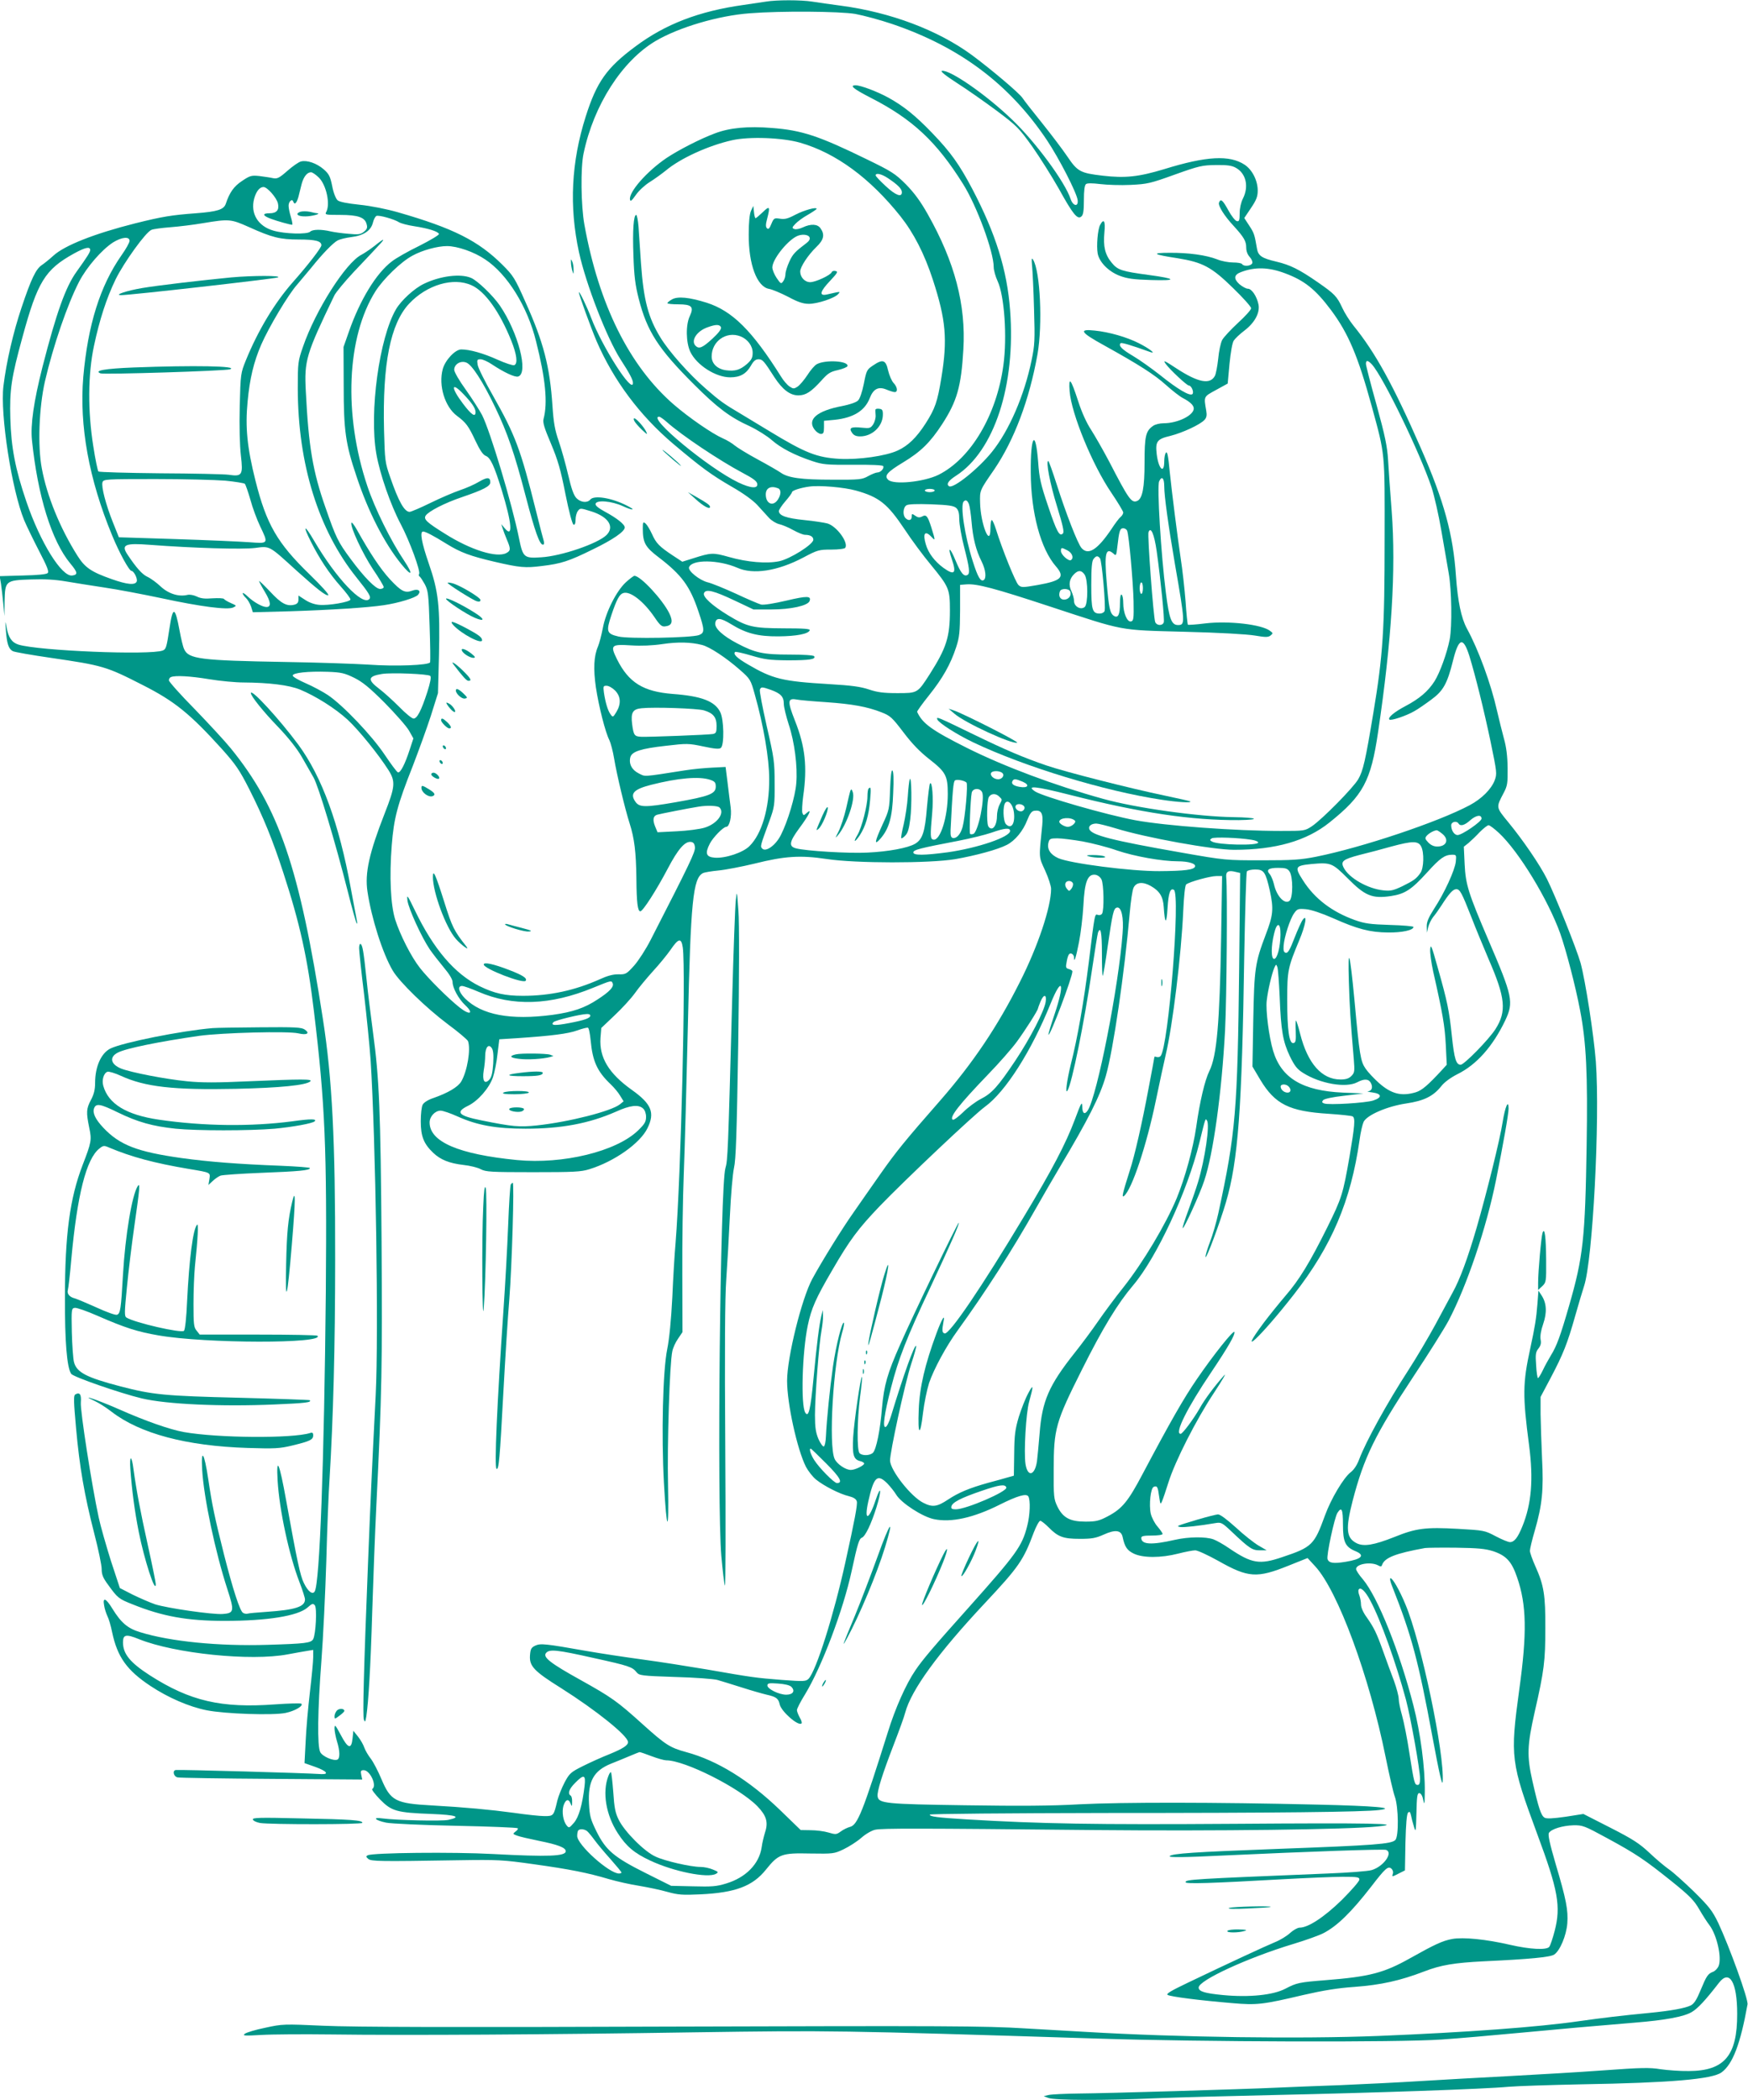 <?xml version="1.0" standalone="no"?>
<!DOCTYPE svg PUBLIC "-//W3C//DTD SVG 20010904//EN"
 "http://www.w3.org/TR/2001/REC-SVG-20010904/DTD/svg10.dtd">
<svg version="1.0" xmlns="http://www.w3.org/2000/svg"
 width="1066pt" height="1280pt" viewBox="0 0 1066 1280"
 preserveAspectRatio="xMidYMid meet">
<g transform="translate(0,1280) scale(0.1,-0.1)"
fill="#009688" stroke="none">
<path d="M4670 12790 c-25 -4 -85 -13 -135 -20 -272 -38 -478 -117 -661 -254
-174 -129 -235 -215 -302 -426 -88 -277 -102 -548 -41 -828 43 -196 170 -523
254 -654 54 -83 75 -123 75 -142 0 -74 -188 220 -255 397 -25 67 -74 168 -75
155 0 -13 72 -212 108 -297 104 -240 263 -453 467 -626 172 -145 232 -189 358
-262 70 -40 128 -82 155 -111 24 -26 56 -61 72 -79 16 -17 44 -34 62 -38 18
-4 57 -20 85 -36 29 -16 61 -29 72 -29 32 0 51 -11 51 -30 0 -28 -141 -117
-208 -131 -76 -16 -195 -6 -307 26 -96 27 -108 27 -217 -8 l-67 -21 -58 38
c-83 55 -102 75 -127 131 -13 28 -30 56 -39 64 -15 12 -17 9 -17 -30 0 -88 15
-114 98 -177 140 -107 190 -176 241 -328 39 -115 39 -131 4 -145 -44 -17 -429
-24 -491 -9 -73 17 -77 30 -43 132 32 95 49 126 72 133 42 14 125 -51 191
-148 33 -49 44 -58 65 -55 42 5 49 29 25 79 -41 84 -176 229 -213 229 -5 0
-29 -18 -53 -40 -57 -53 -122 -181 -140 -280 -8 -41 -21 -91 -29 -110 -26 -60
-29 -138 -13 -250 18 -118 58 -275 82 -321 8 -17 22 -68 29 -112 17 -102 67
-310 95 -397 29 -91 39 -174 41 -335 1 -148 8 -200 24 -200 16 1 98 129 166
258 64 122 106 170 143 165 15 -2 22 -11 24 -33 2 -29 -28 -92 -270 -564 -29
-57 -75 -128 -101 -157 -46 -51 -51 -54 -95 -53 -32 1 -68 -9 -114 -30 -152
-68 -304 -101 -469 -101 -109 0 -173 14 -265 59 -151 75 -280 225 -394 462
-46 95 -50 100 -45 59 7 -50 86 -223 136 -297 18 -26 57 -76 86 -111 33 -39
53 -72 53 -88 0 -36 37 -104 78 -142 54 -51 27 -62 -34 -14 -72 57 -194 179
-243 242 -53 67 -121 201 -151 295 -28 90 -36 262 -21 452 13 167 35 248 128
483 35 91 85 228 110 305 l44 140 6 230 c7 300 -3 390 -62 560 -44 127 -56
195 -35 195 15 0 63 -25 145 -76 84 -52 145 -74 290 -108 155 -36 188 -39 290
-26 117 14 164 29 310 101 122 59 195 109 195 134 0 19 -50 58 -121 96 -40 22
-59 37 -57 48 6 25 98 17 166 -14 63 -29 84 -26 25 3 -91 47 -200 65 -223 37
-18 -22 -58 -18 -84 8 -17 17 -31 56 -51 142 -15 65 -41 157 -57 204 -24 69
-32 113 -39 219 -16 238 -54 386 -165 632 -64 145 -74 160 -140 226 -147 146
-299 223 -637 320 -70 20 -165 39 -234 46 -75 8 -122 17 -134 27 -11 10 -25
44 -33 86 -12 60 -20 75 -52 103 -43 37 -101 57 -138 48 -14 -3 -51 -29 -83
-57 -50 -44 -62 -50 -88 -45 -16 4 -54 9 -83 13 -48 5 -57 3 -106 -30 -50 -33
-76 -70 -99 -139 -12 -36 -52 -48 -183 -58 -148 -11 -203 -20 -368 -61 -250
-63 -433 -135 -501 -198 -23 -21 -54 -46 -69 -56 -37 -24 -66 -85 -125 -261
-50 -149 -92 -329 -110 -477 -21 -171 51 -634 126 -817 15 -36 56 -120 91
-188 49 -94 62 -126 53 -135 -8 -8 -63 -13 -152 -15 l-141 -4 8 -46 c4 -26 10
-81 14 -122 l7 -75 1 91 c3 124 6 127 162 132 83 3 148 -1 212 -12 51 -9 156
-25 233 -37 77 -11 234 -41 348 -65 241 -52 405 -73 439 -57 22 11 22 11 -14
27 -20 9 -39 20 -42 25 -3 5 -35 6 -70 4 -47 -4 -72 -1 -96 11 -19 9 -43 13
-56 10 -53 -13 -115 6 -163 50 -25 24 -62 51 -82 60 -32 15 -67 54 -121 135
-41 61 -16 72 137 60 263 -20 564 -29 641 -19 91 12 83 16 249 -135 129 -116
182 -158 197 -153 7 3 -45 60 -115 128 -196 190 -262 304 -329 570 -51 203
-63 326 -48 482 13 141 38 243 83 347 45 104 165 306 219 366 24 28 63 75 88
105 64 80 131 150 160 165 14 7 51 16 83 20 74 9 119 39 131 87 5 21 15 39 22
42 16 6 109 -20 138 -39 12 -7 53 -18 93 -24 85 -13 145 -32 150 -47 2 -6 -52
-38 -119 -72 -68 -33 -144 -76 -169 -96 -95 -72 -194 -235 -261 -427 l-33 -94
1 -235 c0 -275 11 -355 79 -556 70 -212 169 -405 272 -532 65 -80 76 -67 18
20 -81 120 -180 320 -225 456 -146 436 -126 908 50 1187 49 76 156 180 226
217 60 33 152 58 210 58 63 0 165 -35 234 -82 134 -89 257 -287 309 -498 58
-229 72 -375 46 -473 -6 -22 4 -55 45 -151 42 -100 59 -158 88 -306 22 -110
42 -185 50 -188 8 -2 12 8 12 30 0 19 6 43 14 53 14 19 15 19 85 -3 102 -33
140 -93 90 -143 -52 -52 -276 -129 -399 -136 -105 -7 -111 -1 -135 117 -42
208 -175 651 -225 750 -16 30 -60 99 -99 154 -40 55 -71 109 -71 122 0 34 39
58 74 44 34 -13 101 -116 176 -273 75 -156 118 -281 186 -542 57 -218 85 -295
105 -295 7 0 9 8 5 23 -4 12 -25 94 -47 182 -94 377 -126 462 -263 704 -48 84
-90 168 -93 187 -5 31 -3 34 18 34 13 0 44 -14 69 -31 74 -49 140 -80 160 -74
65 20 0 269 -112 433 -42 61 -137 152 -175 168 -65 28 -189 12 -288 -36 -59
-28 -139 -102 -170 -155 -102 -174 -164 -627 -120 -881 22 -125 87 -312 149
-429 54 -102 122 -287 112 -304 -4 -5 -2 -12 3 -15 5 -3 19 -25 32 -48 20 -39
23 -61 29 -253 4 -115 5 -215 3 -222 -7 -18 -212 -26 -378 -14 -82 5 -310 13
-505 16 -519 9 -590 18 -617 78 -7 14 -19 65 -28 114 -27 146 -41 150 -61 16
-18 -118 -21 -130 -41 -138 -76 -30 -759 -2 -881 36 -40 13 -61 43 -72 106 -8
43 -9 42 -4 -20 6 -80 16 -112 42 -126 11 -6 116 -24 233 -41 315 -46 337 -52
558 -165 196 -99 290 -176 483 -389 85 -95 108 -128 168 -246 86 -170 143
-310 208 -510 101 -309 148 -522 186 -840 69 -569 80 -839 73 -1715 -10 -1032
-37 -1777 -68 -1826 -13 -21 -41 0 -66 52 -22 44 -41 133 -108 504 -41 229
-61 275 -52 120 11 -181 70 -455 133 -618 19 -49 34 -97 34 -106 0 -45 -59
-64 -235 -76 -55 -4 -107 -8 -115 -11 -8 -2 -21 0 -28 5 -19 11 -62 144 -116
356 -57 227 -72 298 -96 459 -24 162 -45 194 -37 56 10 -170 80 -501 154 -728
43 -132 41 -145 -28 -150 -61 -5 -342 36 -413 59 -32 11 -94 38 -137 59 l-78
40 -55 167 c-29 93 -63 211 -74 263 -42 194 -114 655 -109 702 4 49 -7 64 -34
48 -11 -7 -10 -40 5 -207 21 -233 50 -404 111 -641 25 -96 45 -193 45 -216 0
-34 8 -54 40 -97 57 -79 64 -85 148 -118 183 -74 335 -101 562 -101 261 0 446
30 505 81 28 25 34 27 45 14 14 -17 6 -175 -10 -206 -13 -24 -48 -28 -280 -35
-297 -9 -591 20 -775 77 -77 23 -117 58 -170 144 -39 64 -60 72 -50 19 3 -21
13 -50 20 -65 8 -15 21 -59 29 -99 32 -150 89 -231 234 -327 107 -71 236 -127
343 -148 111 -22 405 -32 481 -16 57 12 109 43 96 56 -4 4 -76 2 -161 -4 -328
-24 -518 20 -763 177 -121 78 -164 131 -164 201 0 48 18 52 99 19 217 -87 681
-135 906 -92 44 8 97 18 118 21 l37 6 0 -44 c0 -24 -9 -120 -20 -213 -11 -92
-23 -228 -26 -300 l-7 -133 68 -24 c66 -24 84 -45 35 -43 -102 7 -862 28 -887
25 -23 -2 -15 -40 10 -45 12 -3 270 -7 574 -9 l552 -4 -6 28 c-5 24 -2 29 15
29 39 0 83 -96 52 -115 -5 -3 17 -32 48 -64 70 -71 100 -80 315 -88 150 -6
184 -18 101 -36 -39 -9 -321 -2 -403 9 -63 9 -44 -12 24 -26 30 -6 221 -15
425 -19 203 -4 373 -11 377 -15 4 -3 -2 -13 -13 -20 -18 -14 -18 -15 9 -25 15
-6 76 -20 135 -32 114 -23 162 -41 162 -63 0 -31 -106 -35 -445 -17 -240 13
-735 8 -763 -8 -11 -6 -10 -10 4 -22 19 -15 66 -16 549 -8 243 4 273 2 458
-24 223 -31 332 -53 460 -91 48 -14 132 -33 185 -41 53 -9 131 -25 172 -37 65
-18 92 -20 200 -15 215 10 321 50 402 152 75 93 95 101 268 97 141 -2 146 -2
205 26 33 16 82 47 108 70 26 23 64 45 85 49 43 9 247 9 1332 -2 752 -7 1557
3 1733 22 171 18 -52 22 -863 16 -871 -6 -1193 0 -1645 27 -180 11 -225 17
-225 29 0 5 483 9 1073 10 1045 0 1576 6 1667 18 107 13 -21 25 -375 33 -630
15 -1193 15 -1450 2 -172 -10 -370 -11 -698 -6 -487 7 -529 11 -535 54 -5 29
29 136 98 315 32 83 64 170 70 195 37 139 200 363 486 668 207 221 235 261
298 430 15 39 33 72 40 72 6 0 29 -18 51 -40 57 -58 89 -70 190 -70 73 0 97 4
146 26 70 32 106 27 115 -14 13 -61 27 -82 68 -102 56 -27 166 -27 271 0 43
11 90 20 104 20 14 0 77 -29 140 -64 184 -104 236 -107 430 -29 l115 46 47
-51 c138 -150 329 -667 429 -1162 22 -109 47 -217 56 -241 23 -64 25 -243 3
-265 -25 -24 -121 -32 -719 -54 -510 -19 -641 -28 -657 -44 -9 -9 88 -8 332 4
517 24 973 40 988 34 45 -17 -16 -102 -88 -123 -22 -7 -143 -16 -270 -21 -831
-34 -865 -36 -865 -53 0 -11 149 -7 590 18 146 8 311 15 368 15 91 0 102 -2
102 -17 0 -10 -48 -65 -107 -124 -108 -105 -205 -169 -258 -169 -12 0 -38 -15
-57 -32 -19 -18 -61 -44 -94 -57 -60 -25 -272 -123 -529 -246 -107 -51 -136
-69 -124 -75 18 -11 201 -34 394 -50 150 -13 185 -9 435 50 118 27 207 42 311
49 161 12 278 38 424 94 101 39 183 53 365 62 279 13 404 25 428 41 35 23 74
115 80 190 6 81 -7 147 -71 362 -37 127 -48 178 -41 190 15 23 82 44 149 46
57 1 67 -3 205 -78 179 -97 230 -132 395 -264 109 -88 136 -115 168 -171 21
-36 49 -80 62 -96 45 -60 76 -196 56 -248 -6 -15 -21 -31 -34 -36 -32 -12 -40
-25 -77 -114 -23 -56 -39 -81 -59 -91 -34 -17 -121 -33 -256 -46 -166 -16
-276 -29 -425 -50 -249 -36 -682 -68 -1222 -90 -478 -19 -1220 -9 -1793 25
-49 3 -214 12 -365 21 -244 15 -483 16 -2150 11 -1338 -5 -1947 -3 -2125 5
-244 11 -252 11 -357 -12 -59 -12 -116 -29 -125 -37 -16 -12 -3 -13 102 -7 66
4 257 5 425 3 453 -6 1324 -1 2214 13 837 12 863 12 2456 -38 636 -21 1845
-24 2100 -6 102 7 322 26 490 42 288 27 390 36 690 61 185 15 298 36 346 64
38 22 84 72 167 179 64 83 111 4 111 -189 1 -255 -78 -348 -294 -349 -52 -1
-130 5 -173 11 -65 11 -119 10 -350 -7 -149 -11 -409 -26 -577 -35 -168 -9
-408 -22 -535 -30 -126 -8 -347 -19 -490 -25 -143 -5 -314 -12 -380 -15 -213
-10 -1055 -35 -1215 -36 -85 -1 -168 -5 -185 -9 l-30 -7 28 -11 c35 -15 346
-16 657 -2 124 5 452 14 730 20 596 13 1272 36 1420 50 58 5 258 11 445 15
539 9 798 31 854 73 68 50 115 174 158 414 6 31 -111 353 -179 498 -36 74 -55
98 -149 191 -60 58 -128 119 -152 135 -23 16 -76 60 -117 99 -63 59 -102 84
-239 154 l-165 84 -108 -17 c-78 -11 -115 -13 -128 -6 -22 12 -37 58 -75 225
-34 152 -32 215 14 419 58 253 65 312 65 511 1 203 -9 262 -60 376 -19 42 -34
85 -34 96 0 11 13 67 30 124 45 156 54 247 44 439 -4 91 -8 212 -9 270 l0 105
61 115 c77 146 103 212 149 375 20 71 45 154 55 185 53 157 98 1015 72 1370
-13 165 -63 489 -93 600 -24 85 -154 410 -205 512 -44 88 -147 238 -235 345
-77 94 -76 90 -30 178 24 45 26 60 25 155 -1 72 -8 128 -23 180 -11 41 -30
117 -42 169 -36 161 -113 372 -184 501 -34 64 -55 164 -66 318 -17 254 -72
456 -214 780 -169 386 -279 585 -411 747 -24 30 -55 79 -68 108 -33 71 -47 85
-149 156 -114 79 -169 106 -253 126 -90 21 -112 36 -119 82 -14 82 -17 93 -47
138 l-30 46 41 61 c33 49 41 70 41 106 0 61 -33 127 -80 158 -91 60 -232 53
-490 -27 -156 -47 -237 -56 -375 -40 -137 16 -154 25 -216 117 -29 43 -99 135
-155 205 -56 69 -109 137 -118 151 -19 30 -195 178 -310 263 -206 151 -495
260 -796 300 -63 8 -143 20 -176 25 -70 11 -218 11 -284 0z m546 -75 c49 -9
150 -36 224 -61 413 -140 716 -367 945 -709 74 -111 181 -319 187 -365 5 -43
-28 -37 -43 7 -33 102 -214 348 -357 484 -160 154 -381 306 -428 297 -11 -2
21 -28 92 -74 60 -38 168 -114 241 -168 124 -93 136 -105 218 -219 47 -67 120
-183 162 -257 86 -156 114 -190 137 -170 12 9 16 33 16 100 0 58 4 91 13 98 8
6 38 6 87 0 41 -5 125 -8 185 -5 103 5 120 9 270 63 148 53 167 57 250 58 68
1 98 -3 122 -17 62 -34 80 -114 43 -187 -12 -24 -20 -59 -20 -90 0 -43 -3 -51
-17 -48 -10 2 -33 31 -52 66 -35 64 -47 73 -57 47 -7 -18 32 -81 91 -144 61
-67 75 -91 75 -130 0 -22 8 -43 21 -57 12 -13 19 -30 16 -38 -7 -18 -52 -22
-62 -6 -3 6 -28 10 -55 10 -27 0 -71 8 -97 19 -67 26 -174 41 -290 40 -116 0
-103 -10 48 -33 154 -25 207 -53 339 -182 61 -59 110 -114 110 -123 0 -9 -36
-49 -80 -89 -44 -41 -88 -88 -97 -105 -9 -18 -20 -69 -24 -115 -5 -46 -14 -92
-20 -103 -29 -55 -102 -41 -234 45 -76 50 -84 53 -66 28 25 -35 129 -132 141
-132 16 0 33 -41 22 -52 -15 -15 -91 30 -199 117 -51 40 -124 92 -163 115 -68
40 -91 63 -76 78 6 5 59 -10 181 -54 40 -14 -8 23 -70 54 -73 37 -180 68 -269
77 -101 11 -87 -11 57 -90 216 -120 307 -178 378 -242 38 -34 84 -70 102 -79
44 -23 67 -44 67 -64 0 -42 -98 -90 -184 -90 -23 0 -52 -7 -64 -16 -45 -31
-52 -63 -52 -223 0 -155 -13 -222 -46 -235 -34 -13 -51 11 -169 239 -38 72
-88 159 -111 195 -27 41 -57 106 -79 175 -45 138 -59 155 -52 60 11 -138 139
-449 254 -618 40 -59 73 -114 73 -121 0 -7 -7 -20 -16 -27 -9 -7 -34 -40 -56
-74 -85 -126 -141 -162 -182 -116 -23 25 -96 213 -152 389 -25 78 -48 142 -51
142 -16 0 10 -138 53 -276 36 -118 45 -157 36 -166 -21 -21 -38 11 -91 169
-44 130 -53 168 -60 268 -16 206 -47 161 -45 -65 1 -247 61 -467 154 -573 56
-65 34 -87 -112 -113 -93 -16 -99 -16 -117 0 -18 17 -98 214 -137 339 -10 31
-21 57 -26 57 -4 0 -8 -23 -8 -51 0 -123 -60 26 -63 156 -2 77 -3 74 86 203
122 180 214 423 264 702 32 182 17 508 -27 577 -9 14 -10 6 -6 -37 3 -30 9
-149 12 -265 6 -190 4 -220 -15 -311 -44 -214 -137 -429 -242 -559 -83 -103
-235 -225 -261 -209 -19 12 -5 34 42 64 233 150 365 551 330 1009 -18 244 -88
468 -231 740 -78 148 -132 224 -244 340 -103 107 -174 164 -266 215 -69 38
-170 76 -201 76 -40 0 -13 -22 92 -76 255 -130 403 -269 564 -527 84 -134 186
-412 186 -505 0 -19 11 -58 24 -86 41 -88 59 -340 35 -513 -41 -303 -198 -568
-395 -667 -89 -44 -276 -63 -308 -30 -25 24 -5 47 91 105 108 65 166 122 239
234 90 139 116 228 129 455 16 272 -52 532 -217 824 -45 80 -83 131 -134 183
-65 65 -88 79 -236 151 -295 144 -397 178 -582 192 -144 12 -257 1 -346 -33
-89 -33 -223 -102 -295 -150 -121 -82 -232 -209 -223 -254 3 -14 11 -6 36 29
17 25 55 60 84 78 29 18 73 50 98 70 89 75 261 153 404 185 106 24 308 16 416
-15 218 -63 425 -215 611 -448 81 -102 146 -228 198 -387 80 -246 90 -364 52
-597 -24 -147 -38 -188 -96 -279 -56 -87 -107 -136 -170 -165 -73 -34 -238
-57 -355 -51 -139 8 -209 36 -428 169 -64 39 -142 86 -172 104 -105 62 -129
79 -215 154 -104 90 -226 228 -277 312 -75 122 -103 228 -119 453 -5 83 -13
183 -15 223 -3 39 -10 72 -14 72 -16 0 -23 -93 -17 -249 4 -123 11 -178 32
-261 51 -200 119 -306 339 -525 139 -139 218 -199 338 -253 46 -22 107 -60
135 -85 55 -48 139 -92 248 -128 63 -21 87 -23 247 -22 107 1 180 -2 184 -8 8
-13 -15 -39 -35 -39 -9 0 -34 -10 -56 -22 -37 -21 -52 -23 -220 -22 -189 0
-269 11 -314 43 -14 10 -78 47 -141 81 -63 34 -126 73 -140 85 -14 12 -46 32
-72 43 -64 28 -205 125 -299 206 -271 235 -457 609 -545 1096 -21 115 -24 349
-5 435 62 295 234 563 439 685 141 83 383 155 575 169 190 15 547 12 643 -4z
m-3271 -998 c45 -45 70 -160 45 -208 -10 -18 -7 -19 85 -19 109 0 151 -15 161
-57 6 -21 2 -31 -17 -46 -20 -16 -33 -18 -95 -12 -39 3 -89 10 -110 15 -55 13
-108 12 -122 -2 -18 -18 -155 -14 -224 6 -95 27 -142 105 -118 195 12 44 33
71 57 71 23 0 80 -65 88 -100 9 -40 -8 -60 -51 -60 -47 0 -43 -15 9 -34 41
-15 116 -36 129 -36 3 0 0 21 -8 47 -8 25 -14 56 -14 69 0 25 21 45 28 26 8
-24 21 -11 32 28 5 22 15 58 20 80 12 43 33 70 57 70 8 0 30 -15 48 -33z
m3470 -3 c60 -40 85 -65 85 -86 0 -33 -38 -19 -99 38 -34 31 -61 60 -61 65 0
17 36 9 75 -17z m-3897 -298 c141 -64 191 -76 304 -76 101 0 138 -9 138 -35 0
-15 -81 -120 -174 -225 -112 -127 -212 -294 -286 -475 -32 -79 -33 -83 -38
-281 -3 -124 0 -239 7 -300 14 -120 8 -130 -74 -118 -27 4 -216 8 -418 9 -203
2 -372 7 -377 11 -4 5 -19 74 -31 154 -34 212 -33 438 4 611 34 160 76 290
132 406 50 102 185 290 219 302 11 5 64 12 116 16 52 4 142 15 200 25 157 26
168 25 278 -24z m-728 -84 c0 -11 -22 -50 -49 -88 -131 -187 -205 -425 -233
-741 -25 -298 34 -624 176 -967 44 -107 104 -216 118 -216 14 0 38 -47 32 -64
-9 -24 -57 -20 -153 14 -125 44 -163 70 -209 143 -106 168 -186 364 -217 532
-26 137 -17 371 19 530 50 216 137 470 209 609 46 88 137 193 206 238 53 33
101 38 101 10z m-240 -56 c0 -13 -17 -40 -83 -132 -67 -93 -123 -250 -208
-581 -53 -209 -74 -353 -64 -447 35 -339 120 -614 234 -751 45 -54 47 -68 12
-73 -64 -10 -195 201 -280 450 -68 199 -93 331 -98 508 -5 173 6 248 74 495
92 338 138 412 313 509 69 38 100 45 100 22z m7287 -142 c118 -44 185 -97 280
-224 106 -142 165 -282 248 -585 83 -304 80 -274 79 -815 0 -548 -10 -704 -69
-1057 -48 -289 -62 -351 -92 -403 -32 -54 -220 -244 -282 -286 -44 -29 -46
-29 -190 -29 -276 0 -701 31 -886 65 -174 32 -564 144 -613 176 -57 38 3 32
208 -20 437 -111 747 -157 1035 -155 139 2 113 16 -31 18 -216 3 -598 56 -798
112 -293 81 -601 196 -831 311 -213 107 -270 148 -302 219 -1 4 31 49 72 100
84 105 132 190 166 294 20 60 23 92 24 225 l0 155 39 3 c63 5 172 -24 506
-134 466 -153 416 -144 825 -155 206 -5 382 -15 428 -23 65 -11 80 -11 95 0
16 13 16 15 -2 28 -50 40 -255 63 -396 46 -55 -7 -103 -10 -106 -8 -2 3 -9 67
-14 143 -6 76 -19 194 -30 264 -18 120 -54 403 -66 521 -10 107 -16 133 -25
119 -5 -8 -9 -31 -9 -51 0 -81 -35 -47 -46 44 -9 77 2 92 83 111 75 19 183 69
209 98 12 13 15 28 10 56 -15 88 -17 84 60 126 l71 39 11 120 c7 70 17 129 26
142 8 12 37 40 65 61 63 48 95 108 86 158 -10 50 -41 97 -65 97 -11 0 -34 13
-52 28 -36 33 -33 57 9 73 86 33 169 31 270 -7z m-4961 -73 c82 -37 170 -160
241 -335 35 -87 42 -143 19 -152 -8 -3 -54 12 -103 34 -86 39 -169 62 -220 62
-37 0 -98 -65 -113 -120 -27 -100 13 -230 87 -285 55 -41 70 -61 113 -153 27
-57 46 -85 63 -91 28 -11 51 -61 96 -206 63 -205 71 -298 19 -235 l-21 25 8
-25 c4 -14 16 -45 26 -69 24 -56 24 -68 -3 -82 -58 -31 -217 18 -375 118 -111
69 -131 88 -117 110 17 26 115 77 222 113 131 45 172 66 172 90 0 32 -18 33
-68 4 -26 -16 -78 -39 -117 -52 -38 -13 -120 -48 -181 -78 -61 -30 -118 -54
-126 -54 -32 0 -68 65 -118 210 -32 91 -33 102 -38 287 -10 406 39 650 153
772 108 115 270 163 381 112z m5491 -483 c69 -77 292 -537 363 -748 17 -52 44
-171 60 -265 16 -93 36 -210 45 -260 18 -102 21 -322 6 -402 -17 -85 -60 -204
-93 -256 -39 -61 -92 -106 -177 -151 -67 -35 -110 -71 -98 -82 9 -9 104 23
152 51 22 12 68 44 103 70 73 53 98 97 133 238 35 140 62 148 100 28 38 -125
88 -326 129 -521 39 -189 40 -196 25 -237 -21 -54 -79 -112 -152 -151 -193
-103 -657 -258 -936 -314 -96 -19 -145 -22 -332 -22 -218 0 -223 0 -490 47
-423 74 -548 106 -562 143 -7 18 12 34 43 34 12 0 64 -13 117 -29 184 -57 593
-131 723 -131 252 0 441 54 581 166 206 165 253 252 297 551 83 559 110 991
83 1348 -9 116 -19 256 -22 311 -5 83 -18 146 -70 335 -36 128 -65 241 -65
251 0 24 12 23 37 -4z m-5541 -180 c52 -54 74 -87 74 -110 0 -34 -25 -17 -77
52 -75 99 -72 137 3 58z m1241 -171 c91 -81 320 -234 463 -310 61 -32 86 -50
88 -66 5 -31 -39 -28 -115 8 -182 87 -561 401 -483 401 5 0 27 -15 47 -33z
m3033 -391 c0 -60 25 -239 65 -473 63 -362 63 -373 19 -373 -40 0 -54 38 -74
197 -30 235 -55 649 -41 679 16 35 31 21 31 -30z m-5725 34 c60 -6 114 -15
118 -19 5 -5 20 -49 34 -97 13 -49 40 -121 59 -161 52 -109 53 -107 -68 -98
-57 4 -258 13 -448 19 l-345 11 -36 90 c-44 110 -72 219 -64 245 6 19 17 20
323 20 174 0 366 -5 427 -10z m3844 -60 c143 -40 193 -80 298 -237 42 -64 114
-161 160 -216 110 -134 116 -147 116 -277 0 -164 -21 -229 -124 -391 -74 -115
-73 -114 -198 -114 -83 0 -120 5 -171 22 -50 17 -106 25 -245 33 -284 17 -342
31 -494 120 -67 39 -92 63 -78 76 3 3 48 -7 99 -22 81 -24 110 -28 223 -29
131 0 172 6 160 25 -4 6 -64 10 -149 10 -161 0 -210 10 -320 68 -88 46 -139
93 -134 124 5 35 32 33 97 -7 91 -56 164 -75 289 -74 110 1 182 15 190 37 3 9
-34 12 -160 12 -186 1 -220 8 -337 79 -100 61 -156 113 -148 135 11 28 59 16
190 -46 l112 -53 110 0 c118 0 221 23 232 51 12 32 -14 33 -141 3 -77 -18
-140 -28 -155 -24 -14 4 -83 33 -153 66 -70 32 -148 64 -174 70 -49 13 -119
69 -112 91 17 49 179 47 295 -3 96 -43 245 -20 401 62 88 47 97 49 172 49 45
0 82 5 85 11 20 32 -51 130 -108 148 -18 5 -81 15 -142 21 -109 11 -155 27
-155 55 0 7 18 35 40 60 22 25 40 50 40 55 0 10 53 27 105 34 61 9 212 -4 284
-24z m-475 14 c21 -8 20 -38 0 -69 -29 -45 -74 -26 -74 31 0 39 30 55 74 38z
m956 -14 c0 -5 -13 -10 -30 -10 -16 0 -30 5 -30 10 0 6 14 10 30 10 17 0 30
-4 30 -10z m209 -83 c5 -13 12 -62 16 -108 8 -98 27 -174 61 -241 25 -50 31
-102 13 -114 -19 -11 -36 18 -67 116 -49 154 -77 341 -55 363 12 13 23 7 32
-16z m-78 -23 c14 -13 19 -31 19 -69 0 -29 13 -106 30 -171 32 -125 36 -159
21 -168 -22 -14 -42 11 -73 86 -34 83 -51 91 -24 11 31 -89 17 -103 -51 -54
-53 39 -92 90 -107 143 -20 67 -5 87 34 46 25 -27 25 -25 0 56 -23 72 -31 82
-58 67 -14 -7 -25 -6 -40 5 -20 14 -22 14 -22 -5 0 -23 -19 -28 -38 -9 -18 18
-15 65 6 78 11 7 62 9 151 6 106 -4 137 -9 152 -22z m1043 -140 c11 -28 36
-308 39 -429 2 -107 0 -120 -16 -123 -23 -5 -47 52 -47 112 0 25 -4 48 -10 51
-6 4 -10 -16 -10 -52 0 -69 -11 -93 -37 -77 -24 15 -31 49 -44 205 -15 176 -6
216 42 174 15 -15 17 -12 23 42 11 98 16 113 36 113 10 0 21 -7 24 -16z m180
-124 c25 -179 49 -418 43 -434 -8 -22 -43 -20 -52 2 -11 27 -48 529 -41 548
14 37 35 -11 50 -116z m-544 5 c29 -15 40 -47 21 -59 -14 -9 -61 33 -61 55 0
23 3 23 40 4z m198 -48 c12 -14 37 -299 28 -322 -3 -8 -16 -15 -29 -15 -46 0
-52 22 -52 175 0 106 4 146 14 158 16 20 25 21 39 4z m-94 -99 c22 -31 22
-180 1 -198 -24 -20 -65 3 -65 36 0 14 -7 41 -16 60 -19 39 -13 75 16 104 26
26 45 25 64 -2z m356 -83 c0 -19 -4 -35 -10 -35 -5 0 -10 16 -10 35 0 19 5 35
10 35 6 0 10 -16 10 -35z m-443 -21 c9 -24 -10 -49 -38 -49 -24 0 -36 23 -25
51 7 19 55 18 63 -2z m-2247 -325 c47 -11 149 -79 231 -151 65 -57 67 -61 92
-151 53 -187 88 -391 88 -515 1 -178 -45 -335 -120 -409 -39 -40 -148 -76
-212 -71 -53 4 -61 26 -30 86 19 37 82 102 100 102 20 0 34 62 27 118 -4 31
-13 100 -19 152 l-12 95 -80 -4 c-44 -2 -120 -9 -170 -17 -262 -41 -238 -39
-280 -18 -42 21 -61 58 -51 98 9 35 64 53 217 70 128 15 138 15 228 -4 70 -15
97 -17 107 -9 22 18 19 175 -4 219 -33 66 -114 97 -289 110 -180 14 -269 69
-340 211 -43 87 -37 93 87 85 60 -4 129 -1 190 8 94 14 173 12 240 -5z m-2121
-200 c51 -25 93 -59 187 -153 66 -67 133 -143 148 -169 l27 -48 -22 -67 c-29
-90 -57 -144 -72 -140 -7 2 -43 51 -82 109 -77 115 -253 300 -345 362 -30 20
-91 53 -135 72 -44 19 -80 40 -80 47 0 17 93 27 214 23 82 -3 102 -8 160 -36z
m465 11 c7 -7 0 -41 -18 -98 -37 -114 -62 -162 -84 -162 -10 0 -49 32 -87 71
-39 39 -94 89 -122 110 -74 56 -70 77 17 91 59 9 282 0 294 -12z m-1349 -20
c66 -11 161 -20 210 -20 157 -1 277 -16 344 -43 95 -39 216 -115 291 -184 67
-62 188 -211 249 -307 44 -70 41 -101 -23 -264 -94 -240 -122 -364 -105 -476
24 -162 92 -377 154 -482 41 -70 204 -228 336 -327 64 -47 119 -94 123 -103
18 -48 -4 -183 -41 -246 -20 -34 -81 -70 -170 -101 -31 -10 -58 -27 -65 -40
-7 -12 -12 -57 -12 -102 0 -91 18 -137 76 -192 44 -42 98 -64 185 -74 39 -4
87 -16 105 -26 30 -16 63 -18 318 -18 248 0 293 2 344 18 153 47 311 159 355
251 46 94 24 147 -95 232 -142 101 -200 198 -192 317 l5 61 80 76 c44 41 100
102 124 135 23 33 74 94 111 135 38 41 86 100 107 130 49 72 66 75 75 14 19
-142 -11 -1390 -44 -1799 -6 -66 -15 -216 -20 -334 -7 -136 -18 -250 -31 -315
-27 -131 -36 -525 -20 -816 17 -306 31 -315 25 -15 -6 252 10 747 26 818 4 21
20 56 35 77 l27 40 -1 347 c-1 192 3 470 9 618 6 149 17 556 25 905 17 756 31
897 92 928 10 5 53 12 95 16 42 4 141 23 220 42 184 46 279 52 439 28 177 -27
625 -27 784 -1 125 22 259 58 315 87 51 26 100 86 125 152 16 40 27 54 43 56
43 6 55 -15 48 -88 -21 -206 -22 -190 18 -277 20 -44 36 -94 36 -111 0 -110
-80 -350 -190 -567 -136 -271 -286 -494 -486 -723 -215 -245 -269 -312 -362
-444 -53 -76 -128 -182 -165 -236 -71 -100 -196 -302 -253 -407 -65 -120 -154
-479 -154 -622 0 -138 61 -417 115 -524 14 -26 41 -61 62 -78 47 -38 144 -88
200 -101 28 -7 44 -17 48 -31 6 -17 -13 -116 -70 -374 -71 -322 -177 -658
-224 -708 -16 -16 -28 -17 -162 -7 -164 13 -178 15 -459 64 -113 19 -290 47
-395 61 -104 14 -255 37 -335 51 -256 45 -283 48 -316 33 -25 -12 -29 -21 -32
-61 -4 -64 25 -95 190 -198 215 -136 408 -291 408 -329 0 -20 -32 -40 -112
-73 -46 -18 -119 -51 -163 -73 -74 -37 -82 -44 -112 -100 -17 -33 -37 -82 -44
-110 -22 -94 -23 -95 -79 -95 -27 0 -112 9 -187 20 -140 19 -300 34 -498 45
-224 12 -253 28 -309 161 -20 48 -49 103 -64 123 -16 20 -34 51 -40 68 -6 18
-23 48 -39 68 l-28 35 -5 -47 c-7 -68 -28 -62 -72 22 -33 61 -37 66 -38 40 0
-16 7 -52 15 -79 19 -61 19 -105 2 -112 -25 -9 -91 20 -104 46 -19 37 -16 253
7 555 11 143 24 418 30 610 5 193 14 420 20 505 22 357 34 808 34 1330 1 728
-18 1105 -75 1470 -142 920 -268 1288 -562 1649 -34 42 -133 149 -219 238 -87
88 -158 168 -158 176 0 9 6 18 13 20 26 11 117 6 232 -13z m2476 -69 c35 -36
38 -81 8 -131 -20 -33 -22 -33 -35 -15 -17 22 -32 73 -41 133 -5 39 -4 42 16
42 13 0 36 -13 52 -29z m950 4 c60 -22 79 -41 79 -85 0 -20 14 -76 30 -126 35
-104 55 -257 46 -359 -6 -79 -52 -233 -94 -315 -31 -62 -91 -105 -113 -83 -14
14 -13 15 43 168 31 86 33 96 32 230 0 131 -3 153 -48 348 -26 115 -45 215
-42 223 7 18 13 18 67 -1z m336 -75 c160 -11 253 -28 339 -62 54 -21 65 -32
133 -121 52 -69 99 -118 159 -165 100 -78 112 -101 112 -212 0 -141 -46 -286
-88 -278 -19 4 -20 20 -7 164 8 90 0 192 -13 179 -4 -4 -12 -69 -19 -145 -12
-151 -27 -196 -72 -223 -44 -26 -163 -48 -291 -54 -113 -6 -377 10 -436 26
-45 12 -41 39 20 122 59 79 82 126 46 94 -19 -17 -20 -17 -27 0 -3 10 -1 55 5
100 26 180 13 303 -50 462 -47 119 -45 139 10 129 20 -4 101 -11 179 -16z
m-744 -50 c57 -17 77 -42 77 -95 0 -38 -3 -45 -22 -49 -27 -5 -386 -19 -438
-17 -41 2 -46 9 -55 77 -9 71 4 92 58 97 75 8 341 -1 380 -13z m1816 -379 c21
-13 5 -41 -22 -41 -27 0 -52 24 -42 40 8 12 45 13 64 1z m-1779 -44 c30 -10
35 -17 35 -42 0 -44 -40 -59 -245 -95 -185 -32 -221 -32 -245 3 -35 50 -10 76
95 103 165 42 294 53 360 31z m1564 -17 c10 -10 -8 -213 -24 -272 -13 -44 -36
-70 -59 -66 -12 3 -15 14 -14 48 12 244 17 296 27 303 12 8 56 0 70 -13z m343
5 c46 -20 32 -41 -21 -31 -37 7 -51 19 -41 36 8 14 19 13 62 -5z m-248 -63
c19 -36 -24 -244 -53 -255 -8 -3 -17 -3 -20 0 -6 7 2 211 10 251 6 28 49 31
63 4z m105 -28 c19 -19 19 -15 1 -50 -8 -16 -15 -46 -15 -67 0 -44 -15 -77
-34 -77 -8 0 -17 7 -20 16 -10 26 -7 154 4 175 13 23 43 25 64 3z m89 -94 c9
-70 -15 -107 -48 -74 -18 19 -21 114 -3 132 18 18 45 -12 51 -58z m65 29 c2
-9 -5 -19 -14 -23 -21 -8 -50 17 -39 34 10 16 49 8 53 -11z m-1860 -1 c34 -34
-15 -100 -91 -123 -29 -9 -105 -19 -169 -22 l-118 -6 -15 36 c-16 40 -12 64
13 71 16 5 200 41 252 49 54 9 117 6 128 -5z m4647 -68 c0 -18 -119 -100 -146
-100 -20 0 -39 28 -39 59 0 22 33 30 45 11 11 -18 37 -11 72 21 36 31 68 35
68 9z m-2480 -12 c11 -10 -19 -38 -43 -38 -19 0 -52 19 -52 31 0 25 70 31 95
7z m2586 -75 c122 -114 299 -405 374 -613 36 -103 92 -316 121 -468 38 -197
47 -389 40 -822 -9 -570 -21 -681 -107 -979 -52 -181 -76 -247 -110 -301 -15
-25 -38 -66 -50 -92 -13 -27 -26 -48 -30 -48 -3 0 -9 35 -11 78 -5 66 -3 81
14 102 14 18 18 33 13 56 -3 21 2 54 16 94 24 70 21 127 -10 174 l-19 29 -6
-79 c-7 -90 -15 -140 -44 -274 -46 -211 -47 -286 -7 -590 27 -207 15 -357 -41
-494 -28 -69 -49 -96 -76 -96 -10 0 -49 16 -87 36 -66 35 -71 36 -230 45 -197
11 -255 4 -388 -50 -124 -49 -187 -60 -231 -37 -62 32 -67 87 -23 258 69 265
136 402 371 758 93 140 189 293 214 340 111 211 231 565 290 860 44 220 76
400 76 433 0 59 -21 12 -36 -81 -17 -110 -97 -431 -159 -646 -53 -182 -102
-316 -147 -396 -16 -30 -64 -118 -105 -195 -42 -77 -115 -201 -163 -275 -130
-200 -260 -436 -301 -545 -13 -35 -32 -64 -52 -79 -43 -33 -120 -162 -157
-264 -65 -179 -79 -193 -259 -253 -140 -48 -187 -40 -326 54 -33 23 -76 47
-95 54 -48 17 -151 16 -235 -3 -144 -33 -205 -29 -205 12 0 11 16 14 65 14 36
0 65 4 65 10 0 5 -14 25 -31 45 -17 19 -35 54 -41 78 -12 54 -1 157 18 164 21
8 25 1 33 -59 7 -49 8 -51 18 -28 6 14 23 64 38 112 40 129 170 385 279 549
52 79 79 126 60 104 -56 -63 -118 -145 -148 -200 -38 -66 -104 -155 -116 -155
-39 0 39 157 187 376 106 158 146 229 141 245 -5 14 -128 -140 -228 -286 -81
-118 -159 -254 -332 -580 -88 -167 -125 -212 -213 -258 -51 -27 -71 -32 -135
-32 -94 0 -138 23 -172 93 -21 44 -23 59 -22 222 0 251 11 290 172 611 128
256 218 403 312 514 144 169 332 574 405 872 38 155 36 148 46 132 18 -26 -13
-237 -55 -375 -13 -43 -41 -123 -61 -177 -20 -54 -35 -100 -32 -103 6 -7 104
206 131 289 55 162 107 537 127 917 10 192 15 859 7 935 -3 33 14 42 59 30
l26 -6 -6 -577 c-10 -874 -21 -1008 -127 -1497 -12 -55 -35 -135 -52 -178 -16
-42 -28 -83 -26 -89 5 -14 88 210 124 332 75 255 98 570 112 1505 5 276 12
506 16 513 4 7 27 12 51 12 53 0 63 -15 89 -129 24 -111 21 -148 -25 -268 -65
-172 -70 -205 -76 -521 l-5 -283 48 -81 c90 -149 176 -192 416 -207 75 -5 141
-12 147 -16 17 -10 13 -56 -19 -245 -40 -229 -47 -252 -136 -432 -106 -213
-170 -319 -256 -418 -40 -47 -98 -119 -129 -160 -174 -233 -21 -90 182 170
231 296 347 570 400 940 6 47 18 97 25 112 21 42 145 95 260 112 108 16 165
44 214 106 19 24 56 51 97 72 118 58 217 170 293 329 52 111 45 145 -103 489
-122 285 -139 338 -145 462 l-5 107 29 23 c15 13 46 42 68 66 23 23 47 42 54
42 7 0 35 -21 63 -47z m-2981 12 c0 -37 -197 -104 -380 -130 -143 -19 -210
-20 -210 -1 0 16 40 26 275 71 72 14 162 36 200 49 82 29 115 32 115 11z
m2634 -16 c45 -35 29 -79 -29 -79 -21 0 -40 9 -55 25 -20 21 -21 27 -9 41 12
14 43 32 60 33 4 1 18 -8 33 -20z m-1161 -38 c21 -3 39 -10 40 -16 4 -21 -249
-16 -283 6 -13 8 -13 10 0 19 15 9 165 4 243 -9z m-1030 -10 c59 -11 153 -35
209 -55 106 -36 274 -66 371 -66 64 0 111 -14 105 -32 -7 -20 -64 -27 -218
-28 -172 -1 -543 47 -616 79 -49 22 -70 56 -60 95 6 23 11 26 54 26 27 0 97
-9 155 -19z m2064 -31 c19 -37 16 -131 -4 -160 -25 -36 -40 -47 -111 -82 -55
-26 -71 -30 -117 -25 -94 10 -208 75 -240 137 -21 40 -5 52 97 79 46 11 133
34 193 51 130 35 164 35 182 0z m211 -93 c-6 -52 -69 -190 -132 -286 -35 -55
-46 -81 -45 -109 l1 -37 8 34 c4 18 18 45 29 60 12 14 35 46 51 71 48 75 71
100 91 100 22 0 33 -20 92 -170 24 -63 72 -178 105 -256 103 -236 111 -319 42
-427 -39 -62 -191 -217 -212 -217 -28 0 -39 34 -54 176 -16 154 -27 208 -87
419 -36 129 -42 144 -45 109 -2 -22 7 -83 18 -135 59 -260 71 -333 77 -447 l6
-122 -29 -32 c-87 -94 -122 -124 -160 -136 -88 -26 -149 -10 -225 57 -30 27
-67 66 -81 87 -31 45 -37 81 -68 419 -28 295 -41 337 -34 113 5 -162 9 -227
30 -474 6 -75 5 -83 -15 -103 -15 -15 -33 -21 -66 -21 -114 0 -200 97 -246
278 -10 41 -22 78 -25 81 -3 3 -4 -25 -2 -64 2 -59 0 -70 -14 -73 -26 -5 -38
78 -38 263 0 179 4 197 74 365 38 90 50 163 21 124 -8 -10 -31 -61 -51 -112
-27 -71 -40 -92 -52 -90 -13 3 -16 13 -14 43 4 54 39 163 64 198 19 27 25 29
72 25 32 -3 93 -23 166 -55 148 -66 224 -86 335 -87 85 -1 155 14 155 34 0 4
-64 10 -142 12 -122 4 -154 8 -216 30 -139 50 -245 130 -316 242 -52 81 -48
89 49 99 121 11 129 8 225 -88 104 -105 148 -124 262 -107 86 13 126 39 222
145 78 86 106 106 150 107 28 0 28 -1 24 -43z m-1014 -59 c22 -32 22 -160 0
-179 -29 -24 -79 28 -95 102 -6 24 -17 51 -26 61 -23 26 -7 38 52 38 44 0 57
-4 69 -22z m-1147 -48 c15 -29 17 -188 4 -209 -5 -8 -16 -11 -25 -8 -20 8 -19
14 -56 -288 -30 -240 -69 -464 -110 -624 -24 -98 -35 -183 -20 -159 27 43 102
413 150 740 17 114 33 214 36 223 16 42 24 2 24 -127 0 -78 2 -139 5 -136 3 3
17 83 30 178 30 206 36 234 57 238 27 5 42 -60 34 -157 -23 -320 -155 -990
-212 -1079 -20 -30 -34 -19 -34 26 -1 31 -8 17 -45 -82 -55 -147 -139 -307
-310 -591 -259 -432 -454 -719 -484 -713 -16 4 -17 18 -7 73 11 51 -11 15 -44
-75 -69 -187 -102 -326 -107 -462 -7 -158 9 -170 26 -20 7 59 24 141 37 182
29 85 104 224 174 320 168 232 332 487 475 740 45 80 111 193 146 252 175 293
248 437 283 560 45 157 114 627 146 997 6 68 16 136 23 150 16 34 56 38 104
11 55 -31 76 -65 80 -129 7 -105 17 -109 23 -8 6 95 17 126 39 113 41 -26 -33
-954 -81 -1013 -5 -6 -16 -9 -24 -6 -8 3 -14 3 -14 0 0 -3 -16 -90 -36 -194
-39 -209 -84 -407 -114 -498 -44 -139 -51 -168 -35 -155 48 40 137 307 194
582 22 106 49 231 60 278 42 177 95 608 107 878 4 90 11 156 18 161 19 16 147
51 184 51 l35 0 -6 -377 c-9 -519 -26 -720 -72 -812 -27 -55 -58 -184 -80
-341 -19 -132 -69 -312 -119 -434 -67 -160 -204 -390 -325 -543 -48 -60 -118
-154 -155 -208 -38 -55 -102 -141 -142 -191 -157 -198 -199 -293 -214 -492 -6
-70 -13 -146 -16 -169 -13 -88 -57 -99 -70 -17 -11 73 3 311 22 379 28 101 27
113 -5 53 -17 -31 -43 -97 -58 -145 -22 -75 -27 -109 -28 -223 l-2 -135 -39
-11 c-21 -6 -73 -21 -116 -32 -118 -33 -182 -60 -247 -103 -66 -44 -95 -48
-151 -19 -75 38 -199 196 -202 256 -2 47 90 469 128 587 20 60 34 111 31 113
-10 10 -77 -177 -154 -430 -10 -33 -24 -62 -32 -64 -20 -7 -9 77 34 243 44
172 95 303 238 606 125 266 179 390 174 396 -5 4 -283 -572 -357 -742 -79
-177 -99 -251 -111 -385 -11 -138 -35 -254 -55 -275 -18 -18 -65 -20 -82 -3
-17 17 -15 201 3 344 9 64 14 118 12 121 -8 7 -48 -270 -54 -367 -6 -107 2
-136 42 -146 14 -3 25 -10 25 -15 0 -12 -55 -39 -81 -39 -32 0 -84 35 -99 67
-38 83 -9 582 46 771 9 29 13 56 11 59 -11 11 -48 -134 -67 -265 -20 -142 -38
-323 -43 -426 -1 -33 -7 -61 -13 -63 -6 -2 -21 19 -33 46 -16 39 -21 70 -21
145 0 111 25 439 40 516 5 29 10 69 9 89 l-1 36 -9 -35 c-13 -56 -28 -171 -48
-384 -18 -189 -30 -239 -50 -207 -28 45 -19 366 15 531 22 105 49 166 149 337
107 185 159 254 290 391 151 157 573 556 642 606 125 91 283 339 399 626 72
178 90 129 24 -66 -22 -65 -38 -119 -36 -121 10 -10 146 350 146 386 0 5 -10
11 -21 14 -19 5 -21 10 -14 44 3 21 10 42 15 47 11 11 30 -2 30 -21 0 -36 12
0 30 93 11 55 23 155 27 224 7 145 26 193 72 188 15 -2 30 -13 38 -28z m-174
-24 c3 -8 -1 -22 -9 -33 -14 -17 -14 -17 -28 0 -18 23 -10 47 14 47 10 0 20
-6 23 -14z m1266 -313 c-1 -77 -20 -148 -39 -148 -19 0 -19 77 0 154 17 73 40
69 39 -6z m-5 -378 c8 -209 20 -274 62 -363 29 -59 44 -79 81 -102 104 -66
261 -93 330 -57 43 23 70 21 83 -4 14 -26 6 -49 -17 -51 -10 0 2 -4 27 -7 58
-8 60 -31 5 -49 -44 -15 -273 -29 -300 -18 -13 5 -15 9 -6 20 7 8 56 19 129
27 l117 14 -125 5 c-246 11 -376 88 -426 255 -25 84 -46 246 -39 305 7 64 31
164 46 200 11 24 12 24 19 5 4 -11 10 -92 14 -180z m-4067 80 c7 -21 -20 -50
-91 -96 -81 -54 -154 -78 -276 -95 -257 -34 -433 -1 -535 101 -38 39 -47 75
-17 75 10 0 55 -16 99 -35 210 -91 439 -83 700 24 113 46 112 46 120 26z
m2640 -112 c-9 -57 -95 -223 -185 -358 -107 -160 -144 -200 -211 -234 -31 -16
-79 -52 -108 -81 -29 -28 -57 -49 -63 -45 -22 14 39 92 215 275 67 69 146 159
176 200 52 71 129 192 129 203 0 2 7 21 15 41 20 48 39 47 32 -1z m-2777 -83
c0 -16 -33 -28 -128 -46 -88 -17 -117 -15 -96 6 11 11 163 48 202 49 12 1 22
-3 22 -9z m2 -151 c12 -129 40 -190 123 -269 20 -19 46 -50 57 -69 l21 -34
-22 -18 c-52 -42 -311 -108 -507 -129 -108 -11 -146 -8 -339 31 -140 28 -160
50 -80 89 60 29 129 108 151 173 10 29 23 93 28 142 l11 90 110 7 c208 14 310
27 365 47 30 11 60 18 65 17 6 -1 13 -36 17 -77z m-594 -141 c-4 -57 -10 -83
-23 -98 -30 -33 -45 -8 -35 55 5 28 9 68 9 91 1 50 20 73 39 47 10 -13 13 -40
10 -95z m4850 -140 c18 -18 15 -38 -6 -38 -21 0 -42 18 -42 37 0 16 32 17 48
1z m-3936 -135 c11 -10 18 -30 18 -51 0 -30 -9 -44 -49 -83 -133 -128 -458
-207 -738 -180 -356 35 -533 111 -533 229 0 36 33 72 67 72 14 0 61 -16 105
-36 118 -53 233 -74 413 -74 220 0 388 32 552 104 86 39 137 45 165 19z m1117
-2164 c85 -85 103 -119 65 -119 -17 0 -108 92 -139 141 -22 35 -32 69 -21 69
3 0 45 -41 95 -91z m373 -122 c18 -19 42 -49 53 -67 30 -51 161 -136 231 -150
105 -22 241 8 402 89 106 53 161 69 173 50 14 -22 11 -115 -7 -182 -31 -122
-66 -170 -358 -497 -215 -240 -281 -318 -324 -382 -56 -82 -122 -229 -168
-378 -152 -483 -184 -565 -231 -576 -15 -4 -40 -16 -56 -28 -26 -19 -31 -19
-75 -6 -26 8 -75 14 -108 14 l-61 1 -126 122 c-190 183 -383 302 -572 353 -99
27 -126 44 -267 171 -154 139 -188 163 -378 269 -184 102 -231 139 -210 164
20 25 67 20 289 -30 219 -48 237 -55 263 -87 16 -20 29 -22 235 -29 120 -3
236 -12 258 -18 22 -6 88 -27 146 -45 59 -19 129 -39 155 -45 58 -13 71 -23
79 -59 9 -43 114 -135 133 -116 4 3 -1 20 -11 36 -9 17 -17 37 -17 45 0 9 22
52 50 97 102 168 232 512 284 752 36 166 45 195 62 202 21 8 57 83 89 185 32
102 29 144 -4 47 -42 -127 -73 -135 -46 -12 34 152 55 172 117 110z m725 -24
c8 -24 -245 -133 -308 -133 -23 0 -30 4 -27 17 5 25 57 52 183 95 111 38 145
43 152 21z m2053 -227 c0 -106 14 -135 76 -161 61 -25 39 -49 -60 -65 -74 -12
-101 -8 -110 16 -8 20 42 253 60 282 26 40 34 24 34 -72z m915 -161 c81 -27
114 -63 147 -160 58 -167 61 -340 13 -685 -56 -411 -52 -442 110 -880 127
-341 145 -440 106 -590 -12 -46 -27 -90 -33 -97 -17 -21 -119 -15 -237 12
-151 35 -288 48 -355 36 -59 -11 -106 -33 -256 -117 -160 -90 -248 -113 -515
-134 -163 -13 -177 -16 -246 -52 -74 -39 -220 -54 -379 -39 -114 11 -150 22
-150 46 0 44 298 181 575 265 77 23 160 53 185 66 84 43 170 127 292 284 86
112 103 127 123 110 9 -8 13 -21 9 -32 -6 -19 -5 -19 34 1 l40 20 3 170 c3
114 8 174 16 182 9 9 13 5 18 -17 3 -16 11 -47 18 -69 11 -37 12 -31 15 83 2
99 5 122 17 122 8 0 17 -12 21 -27 11 -52 12 -48 13 35 2 146 -27 363 -69 525
-85 331 -217 661 -309 771 -23 26 -41 54 -41 62 0 31 88 46 133 23 16 -9 22
-9 25 1 15 45 81 71 262 104 14 2 99 3 190 2 133 -2 177 -6 225 -21z m-748
-302 c62 -115 157 -380 217 -603 29 -109 86 -427 86 -482 0 -26 -4 -38 -14
-38 -19 0 -22 9 -51 195 -13 88 -34 191 -45 230 -11 38 -20 83 -20 100 0 16
-13 66 -29 110 -17 44 -46 124 -65 177 -41 115 -57 147 -102 211 -20 27 -34
59 -34 76 0 17 -5 42 -10 56 -6 15 -8 31 -4 36 11 18 41 -10 71 -68z m-3531
-525 c25 -25 10 -48 -31 -48 -44 0 -115 35 -115 56 0 14 10 16 65 12 42 -3 71
-10 81 -20z m-852 -423 c37 -14 77 -25 89 -25 114 0 447 -168 556 -280 55 -57
67 -97 47 -158 -8 -26 -18 -67 -21 -92 -15 -102 -97 -185 -217 -221 -58 -18
-88 -20 -201 -17 l-134 3 -154 77 c-194 97 -244 139 -301 254 -37 75 -42 95
-46 170 -7 136 28 200 133 243 28 11 77 31 110 45 33 14 63 26 66 26 4 0 37
-11 73 -25z m-409 -182 c-14 -116 -35 -189 -65 -224 -29 -33 -30 -33 -45 -15
-21 27 -29 81 -19 118 12 39 31 47 43 16 9 -22 10 -21 10 9 1 17 -3 35 -9 38
-19 12 -10 40 27 77 54 55 66 51 58 -19z m16 -275 c8 -7 28 -31 44 -53 16 -22
59 -74 97 -116 37 -42 68 -79 68 -83 0 -3 -7 -6 -15 -6 -60 0 -255 175 -255
229 0 15 3 31 7 34 10 11 38 8 54 -5z"/>
<path d="M4580 11515 c-9 -20 -14 -69 -14 -145 -1 -181 50 -318 124 -331 19
-3 71 -25 116 -48 59 -32 92 -43 126 -43 51 -1 160 35 180 60 14 16 18 17 -69
-3 -50 -11 -43 18 20 84 45 48 49 56 32 59 -10 3 -21 -1 -23 -7 -6 -18 -98
-61 -131 -61 -33 0 -61 30 -61 65 0 28 48 101 99 150 45 43 52 75 25 113 -18
27 -59 29 -108 6 -19 -9 -42 -14 -52 -10 -15 6 -15 9 7 32 13 14 47 39 76 55
29 17 53 33 53 36 0 13 -76 -8 -130 -36 -45 -24 -65 -29 -94 -24 -34 5 -37 4
-52 -32 -11 -28 -18 -35 -27 -26 -8 8 -8 23 1 56 20 77 16 83 -26 42 -21 -20
-41 -37 -44 -37 -4 0 -8 17 -10 38 l-4 37 -14 -30z m357 -162 c4 -10 -2 -22
-18 -34 -70 -53 -84 -67 -105 -113 -13 -28 -24 -63 -24 -77 0 -14 -6 -34 -14
-44 -12 -17 -15 -16 -40 21 -14 21 -26 50 -26 64 0 46 84 155 145 188 30 17
75 14 82 -5z"/>
<path d="M6709 11429 c-15 -28 -23 -128 -15 -174 10 -53 66 -110 134 -136 45
-17 84 -23 192 -26 162 -5 156 8 -15 31 -164 22 -189 30 -225 74 -41 49 -53
100 -45 184 7 71 -3 89 -26 47z"/>
<path d="M4098 10975 c-16 -9 -28 -19 -28 -23 0 -4 30 -7 66 -7 83 0 97 -15
71 -71 -26 -54 -24 -162 3 -219 39 -81 155 -155 243 -155 61 0 98 21 127 72
15 27 28 38 45 38 25 0 32 -7 98 -110 49 -75 95 -110 146 -110 45 0 78 22 139
89 40 45 55 55 101 65 30 7 57 18 59 24 10 32 -134 41 -187 12 -12 -6 -38 -36
-57 -66 -19 -29 -46 -61 -59 -70 -23 -15 -27 -15 -50 0 -14 9 -37 36 -51 59
-177 282 -298 402 -455 452 -106 33 -176 40 -211 20z m299 -170 c3 -11 -14
-34 -53 -70 -60 -55 -81 -64 -102 -43 -31 31 7 90 73 113 52 19 74 18 82 0z
m118 -55 c44 -17 75 -58 75 -100 0 -31 -7 -44 -35 -69 -42 -36 -72 -45 -127
-38 -53 7 -88 40 -88 84 0 93 89 156 175 123z"/>
<path d="M5325 10573 c-39 -26 -41 -31 -57 -112 -10 -50 -24 -91 -35 -102 -10
-11 -51 -25 -97 -34 -153 -29 -215 -81 -169 -143 11 -15 29 -27 39 -27 15 0
19 7 19 40 l0 40 65 6 c114 12 184 55 214 132 22 57 53 73 103 52 19 -8 42
-15 49 -15 21 0 17 31 -7 56 -11 12 -26 46 -33 76 -14 64 -32 71 -91 31z"/>
<path d="M5339 10303 c-1 -4 0 -21 1 -36 1 -15 -6 -40 -15 -54 -16 -23 -21
-25 -69 -20 -66 7 -81 -1 -60 -31 11 -16 25 -22 50 -22 72 0 136 60 138 129 1
30 -3 37 -21 39 -13 2 -23 0 -24 -5z"/>
<path d="M1831 11509 c-34 -13 -15 -29 32 -28 37 0 98 16 72 19 -5 0 -26 4
-45 9 -20 4 -46 4 -59 0z"/>
<path d="M1410 11109 c-168 -16 -452 -49 -544 -65 -94 -16 -171 -42 -129 -43
44 -2 939 100 958 108 26 12 -153 12 -285 0z"/>
<path d="M814 10560 c-174 -7 -244 -19 -201 -36 23 -8 762 15 790 25 54 20
-219 25 -589 11z"/>
<path d="M5820 8450 c64 -56 352 -188 383 -177 12 5 -326 176 -385 196 l-33
11 35 -30z"/>
<path d="M5716 8415 c9 -22 117 -91 219 -140 313 -149 803 -298 1150 -350 98
-15 183 -20 174 -10 -3 2 -72 18 -154 35 -216 45 -609 145 -723 184 -138 47
-253 96 -442 188 -225 109 -231 112 -224 93z"/>
<path d="M1530 8575 c0 -18 75 -112 165 -205 65 -68 116 -133 145 -183 25 -43
57 -100 72 -126 30 -52 132 -391 209 -695 26 -104 51 -191 54 -195 4 -3 4 5 1
19 -3 14 -19 100 -36 192 -72 397 -177 683 -320 878 -115 155 -290 346 -290
315z"/>
<path d="M4487 7310 c-4 -36 -14 -308 -22 -605 -25 -935 -27 -978 -41 -1025
-32 -105 -52 -2051 -25 -2365 8 -88 17 -169 22 -180 4 -11 5 369 2 845 -4 586
-2 915 6 1020 6 85 16 259 22 385 6 130 17 258 25 295 12 52 17 203 26 755 6
415 7 740 1 815 -9 124 -9 124 -16 60z"/>
<path d="M2190 7021 c0 -17 13 -142 30 -279 16 -136 34 -317 40 -402 31 -483
50 -1676 31 -2045 -24 -474 -31 -630 -46 -1005 -27 -680 -34 -950 -26 -972 7
-18 9 -15 15 20 13 87 26 299 36 637 6 193 17 483 25 645 34 683 37 869 32
1610 -6 800 -14 994 -52 1275 -13 99 -32 247 -40 329 -18 170 -24 204 -36 212
-5 3 -9 -9 -9 -25z"/>
<path d="M3115 5580 c-4 -6 -11 -118 -16 -248 -5 -130 -18 -365 -29 -522 -39
-569 -56 -955 -42 -963 14 -9 20 59 42 471 11 202 27 455 36 562 16 204 31
710 21 710 -3 0 -9 -5 -12 -10z"/>
<path d="M2947 5445 c-10 -192 -6 -740 3 -620 13 159 22 709 12 734 -6 18 -11
-13 -15 -114z"/>
<path d="M2055 2374 c-8 -9 -15 -24 -15 -35 0 -19 1 -19 30 3 17 12 30 25 30
29 0 15 -30 17 -45 3z"/>
<path d="M5428 7987 c-4 -118 -5 -125 -46 -213 -49 -107 -53 -132 -11 -84 51
60 71 129 76 276 4 85 2 133 -5 138 -6 4 -11 -36 -14 -117z"/>
<path d="M5548 8050 c-3 -8 -9 -55 -12 -105 -3 -49 -15 -126 -25 -170 -11 -44
-17 -82 -15 -84 3 -3 14 4 25 16 15 15 23 42 30 99 11 85 8 269 -3 244z"/>
<path d="M5297 7993 c-4 -3 -7 -25 -7 -48 0 -55 -35 -190 -60 -233 -29 -48
-19 -51 13 -4 36 56 55 120 63 212 7 77 5 88 -9 73z"/>
<path d="M5186 7980 c-3 -8 -15 -57 -26 -108 -12 -51 -33 -114 -46 -140 -22
-43 -22 -45 -3 -22 53 63 107 219 89 263 -6 17 -9 19 -14 7z"/>
<path d="M5016 7830 c-43 -99 -42 -97 -24 -82 21 17 60 109 56 130 -2 9 -16
-12 -32 -48z"/>
<path d="M9407 5285 c-8 -23 -27 -238 -27 -304 l0 -44 25 23 c24 23 25 27 24
159 -1 142 -9 204 -22 166z"/>
<path d="M7305 3538 c-136 -41 -134 -41 -106 -46 21 -3 115 7 213 24 35 6 41
3 100 -53 108 -102 125 -113 171 -113 l42 0 -50 29 c-27 16 -90 65 -138 110
-58 52 -97 81 -110 80 -12 -1 -67 -15 -122 -31z"/>
<path d="M6640 7580 c36 -11 122 -11 95 0 -11 5 -42 8 -70 8 -39 0 -45 -2 -25
-8z"/>
<path d="M7082 6810 c0 -19 2 -27 5 -17 2 9 2 25 0 35 -3 9 -5 1 -5 -18z"/>
<path d="M5393 5030 c-24 -74 -89 -355 -97 -415 -7 -51 16 31 79 273 46 180
57 269 18 142z"/>
<path d="M5281 4554 c0 -11 3 -14 6 -6 3 7 2 16 -1 19 -3 4 -6 -2 -5 -13z"/>
<path d="M5271 4494 c0 -11 3 -14 6 -6 3 7 2 16 -1 19 -3 4 -6 -2 -5 -13z"/>
<path d="M5262 4440 c0 -14 2 -19 5 -12 2 6 2 18 0 25 -3 6 -5 1 -5 -13z"/>
<path d="M3145 6373 c-42 -10 -34 -21 19 -27 53 -7 147 -1 191 11 l20 6 -20 8
c-22 8 -177 10 -210 2z"/>
<path d="M3167 6260 c-89 -11 -80 -20 21 -20 92 0 122 5 122 21 0 10 -58 10
-143 -1z"/>
<path d="M3070 6140 c-10 -7 10 -10 67 -10 45 0 85 5 88 10 8 13 -135 13 -155
0z"/>
<path d="M3106 6041 c-8 -12 48 -24 74 -16 11 4 18 11 15 16 -8 12 -82 12 -89
0z"/>
<path d="M5351 3310 c-41 -113 -103 -275 -138 -360 -78 -187 -82 -199 -47
-135 75 138 182 393 231 553 59 192 31 157 -46 -58z"/>
<path d="M5909 3306 c-28 -59 -49 -110 -46 -113 8 -7 63 92 87 156 35 93 12
69 -41 -43z"/>
<path d="M5752 3323 c-48 -95 -133 -296 -129 -306 5 -13 80 140 128 260 32 81
33 109 1 46z"/>
<path d="M5020 2540 c-6 -11 -8 -20 -6 -20 3 0 10 9 16 20 6 11 8 20 6 20 -3
0 -10 -9 -16 -20z"/>
<path d="M8491 3128 c118 -298 159 -452 245 -917 42 -226 60 -302 62 -271 12
170 -131 853 -227 1080 -35 85 -78 160 -91 160 -6 0 -1 -24 11 -52z"/>
<path d="M3710 1974 c-38 -98 -15 -237 58 -349 51 -79 100 -121 197 -166 142
-67 351 -109 401 -81 17 10 16 12 -18 26 -21 9 -54 16 -75 16 -60 0 -218 36
-275 63 -68 30 -190 153 -225 225 -21 42 -27 75 -33 168 -5 64 -11 118 -14
121 -3 3 -10 -7 -16 -23z"/>
<path d="M2284 11301 c-27 -21 -63 -45 -80 -54 -96 -49 -280 -339 -356 -560
-31 -89 -32 -97 -32 -257 1 -459 126 -861 358 -1150 77 -96 91 -119 78 -132
-42 -42 -202 127 -336 355 -60 103 -73 100 -20 -5 53 -105 111 -193 182 -273
34 -38 61 -74 59 -80 -5 -15 -134 -37 -189 -32 -29 2 -63 14 -88 31 l-40 26 0
-25 c0 -18 -7 -26 -25 -31 -46 -11 -79 6 -147 79 -38 40 -68 69 -68 65 0 -4
16 -34 36 -67 36 -60 39 -91 9 -91 -25 0 -77 29 -113 63 -17 17 -32 26 -32 21
0 -6 9 -19 20 -29 10 -9 24 -33 31 -52 l11 -35 227 6 c249 8 471 22 571 37 89
13 195 45 210 64 20 24 0 38 -35 25 -45 -17 -68 -5 -137 69 -58 63 -123 161
-201 301 -17 30 -32 50 -34 43 -8 -24 68 -187 131 -282 37 -54 66 -103 66
-109 0 -7 -10 -12 -22 -12 -27 0 -97 71 -179 182 -78 105 -90 130 -154 314
-77 219 -103 370 -120 709 -10 187 1 225 174 584 9 19 63 84 120 145 58 61
123 130 145 154 50 52 43 54 -20 3z"/>
<path d="M3482 11200 c0 -14 4 -36 8 -50 8 -24 8 -24 8 5 0 17 -3 39 -8 50 -8
18 -9 18 -8 -5z"/>
<path d="M3869 10233 c5 -10 26 -34 46 -53 32 -30 36 -32 25 -10 -15 30 -60
80 -72 80 -5 0 -4 -8 1 -17z"/>
<path d="M4040 10057 c0 -2 28 -28 63 -58 34 -29 56 -46 48 -36 -16 20 -111
101 -111 94z"/>
<path d="M4244 9756 c46 -42 86 -63 86 -46 0 11 -17 23 -80 59 l-55 31 49 -44z"/>
<path d="M2730 9247 c0 -8 153 -105 178 -112 15 -4 22 -2 22 8 0 15 -129 92
-172 102 -16 4 -28 5 -28 2z"/>
<path d="M2720 9150 c0 -12 125 -95 176 -116 60 -25 62 -9 4 28 -79 51 -180
100 -180 88z"/>
<path d="M2765 8989 c49 -53 175 -120 175 -91 -1 17 -20 32 -93 71 -85 45
-110 52 -82 20z"/>
<path d="M2817 8834 c7 -18 49 -44 70 -44 14 1 12 6 -11 25 -35 28 -67 39 -59
19z"/>
<path d="M2767 8748 c56 -73 78 -98 90 -98 22 0 15 14 -35 63 -44 43 -78 64
-55 35z"/>
<path d="M2780 8591 c0 -20 37 -53 55 -49 18 3 17 6 -9 31 -29 28 -46 34 -46
18z"/>
<path d="M2725 8508 c14 -23 38 -48 47 -48 14 0 -11 39 -33 51 -17 9 -20 8
-14 -3z"/>
<path d="M2690 8410 c0 -13 37 -50 50 -50 17 0 11 15 -13 38 -25 24 -37 28
-37 12z"/>
<path d="M2700 8251 c0 -5 5 -13 10 -16 6 -3 10 -2 10 4 0 5 -4 13 -10 16 -5
3 -10 2 -10 -4z"/>
<path d="M2680 8161 c0 -5 5 -13 10 -16 6 -3 10 -2 10 4 0 5 -4 13 -10 16 -5
3 -10 2 -10 -4z"/>
<path d="M2630 8080 c0 -12 40 -34 47 -26 9 8 -17 36 -33 36 -8 0 -14 -4 -14
-10z"/>
<path d="M2570 7998 c0 -28 43 -60 68 -51 20 8 14 20 -22 42 -39 24 -46 26
-46 9z"/>
<path d="M2640 7454 c0 -94 79 -308 140 -377 32 -37 89 -78 64 -46 -75 95 -86
116 -135 272 -53 168 -69 203 -69 151z"/>
<path d="M3080 7166 c0 -11 116 -47 144 -44 25 2 18 6 -39 21 -38 10 -78 20
-87 23 -10 3 -18 3 -18 0z"/>
<path d="M2950 6921 c0 -26 243 -120 256 -99 10 16 -19 34 -105 67 -91 35
-151 48 -151 32z"/>
<path d="M1295 6533 c-189 -16 -544 -87 -621 -124 -57 -28 -94 -110 -94 -210
0 -40 -7 -69 -25 -103 -29 -54 -30 -76 -11 -169 16 -76 14 -88 -40 -228 -78
-202 -108 -424 -108 -809 -1 -267 12 -425 38 -464 12 -19 301 -119 431 -150
151 -36 488 -51 808 -37 192 8 229 13 216 26 -3 2 -196 9 -430 15 -453 11
-527 18 -723 69 -211 55 -269 86 -285 149 -5 20 -11 102 -13 182 -3 141 -2
145 18 148 11 2 74 -20 140 -49 167 -73 243 -97 371 -119 287 -50 1018 -51
969 -2 -4 4 -167 7 -363 7 l-355 0 -19 24 c-17 20 -19 40 -19 163 0 76 4 180
9 231 18 171 22 262 13 252 -25 -27 -48 -206 -61 -468 -4 -95 -12 -172 -19
-179 -16 -16 -303 50 -351 81 -13 8 -12 33 3 184 9 96 30 266 46 378 32 223
36 263 20 239 -35 -54 -76 -300 -90 -539 -12 -212 -16 -237 -36 -245 -9 -4
-64 16 -125 44 -60 27 -120 52 -134 56 -31 8 -48 28 -41 51 3 10 13 95 21 188
36 392 91 611 171 674 24 19 28 20 62 5 133 -56 274 -94 482 -129 138 -23 133
-21 127 -63 l-6 -35 27 25 c15 14 36 28 47 32 11 4 123 12 249 17 233 9 296
15 296 29 0 4 -80 10 -177 14 -260 10 -439 24 -606 47 -270 38 -377 79 -477
185 -49 52 -67 91 -56 119 12 31 39 26 143 -25 123 -60 213 -85 354 -100 129
-13 449 -13 604 0 107 10 231 32 244 45 15 15 -22 16 -136 0 -253 -33 -541
-30 -814 10 -198 29 -308 96 -339 206 -10 35 2 77 25 86 9 3 46 -8 83 -25 146
-67 319 -87 700 -79 271 6 431 22 455 46 14 14 -49 14 -377 0 -196 -9 -286 -9
-375 0 -133 13 -342 54 -401 77 -66 26 -75 71 -21 98 50 26 253 67 496 102
139 19 543 30 605 15 52 -12 72 0 39 23 -20 14 -58 16 -274 14 -137 -1 -268
-3 -290 -5z"/>
<path d="M1782 5475 c-25 -106 -33 -187 -37 -380 -6 -262 7 -216 35 122 23
276 23 345 2 258z"/>
<path d="M578 4260 c24 -11 70 -40 102 -65 174 -134 456 -209 830 -221 166 -5
194 -4 273 15 107 26 127 35 127 62 0 15 -5 19 -19 14 -109 -34 -561 -31 -771
6 -86 16 -230 66 -395 139 -125 55 -250 98 -147 50z"/>
<path d="M795 3845 c10 -135 26 -254 51 -382 33 -167 103 -384 104 -319 0 10
-22 118 -49 240 -45 203 -69 330 -87 461 -11 87 -25 87 -19 0z"/>
<path d="M1542 1709 c3 -8 22 -17 44 -21 58 -10 624 -10 624 1 0 16 -68 21
-374 27 -253 6 -298 5 -294 -7z"/>
<path d="M7495 1170 c-12 -6 34 -7 115 -3 74 3 137 7 139 9 9 8 -235 2 -254
-6z"/>
<path d="M7485 1030 c-7 -12 68 -12 105 0 19 6 9 8 -37 9 -34 1 -65 -3 -68 -9z"/>
</g>
</svg>
